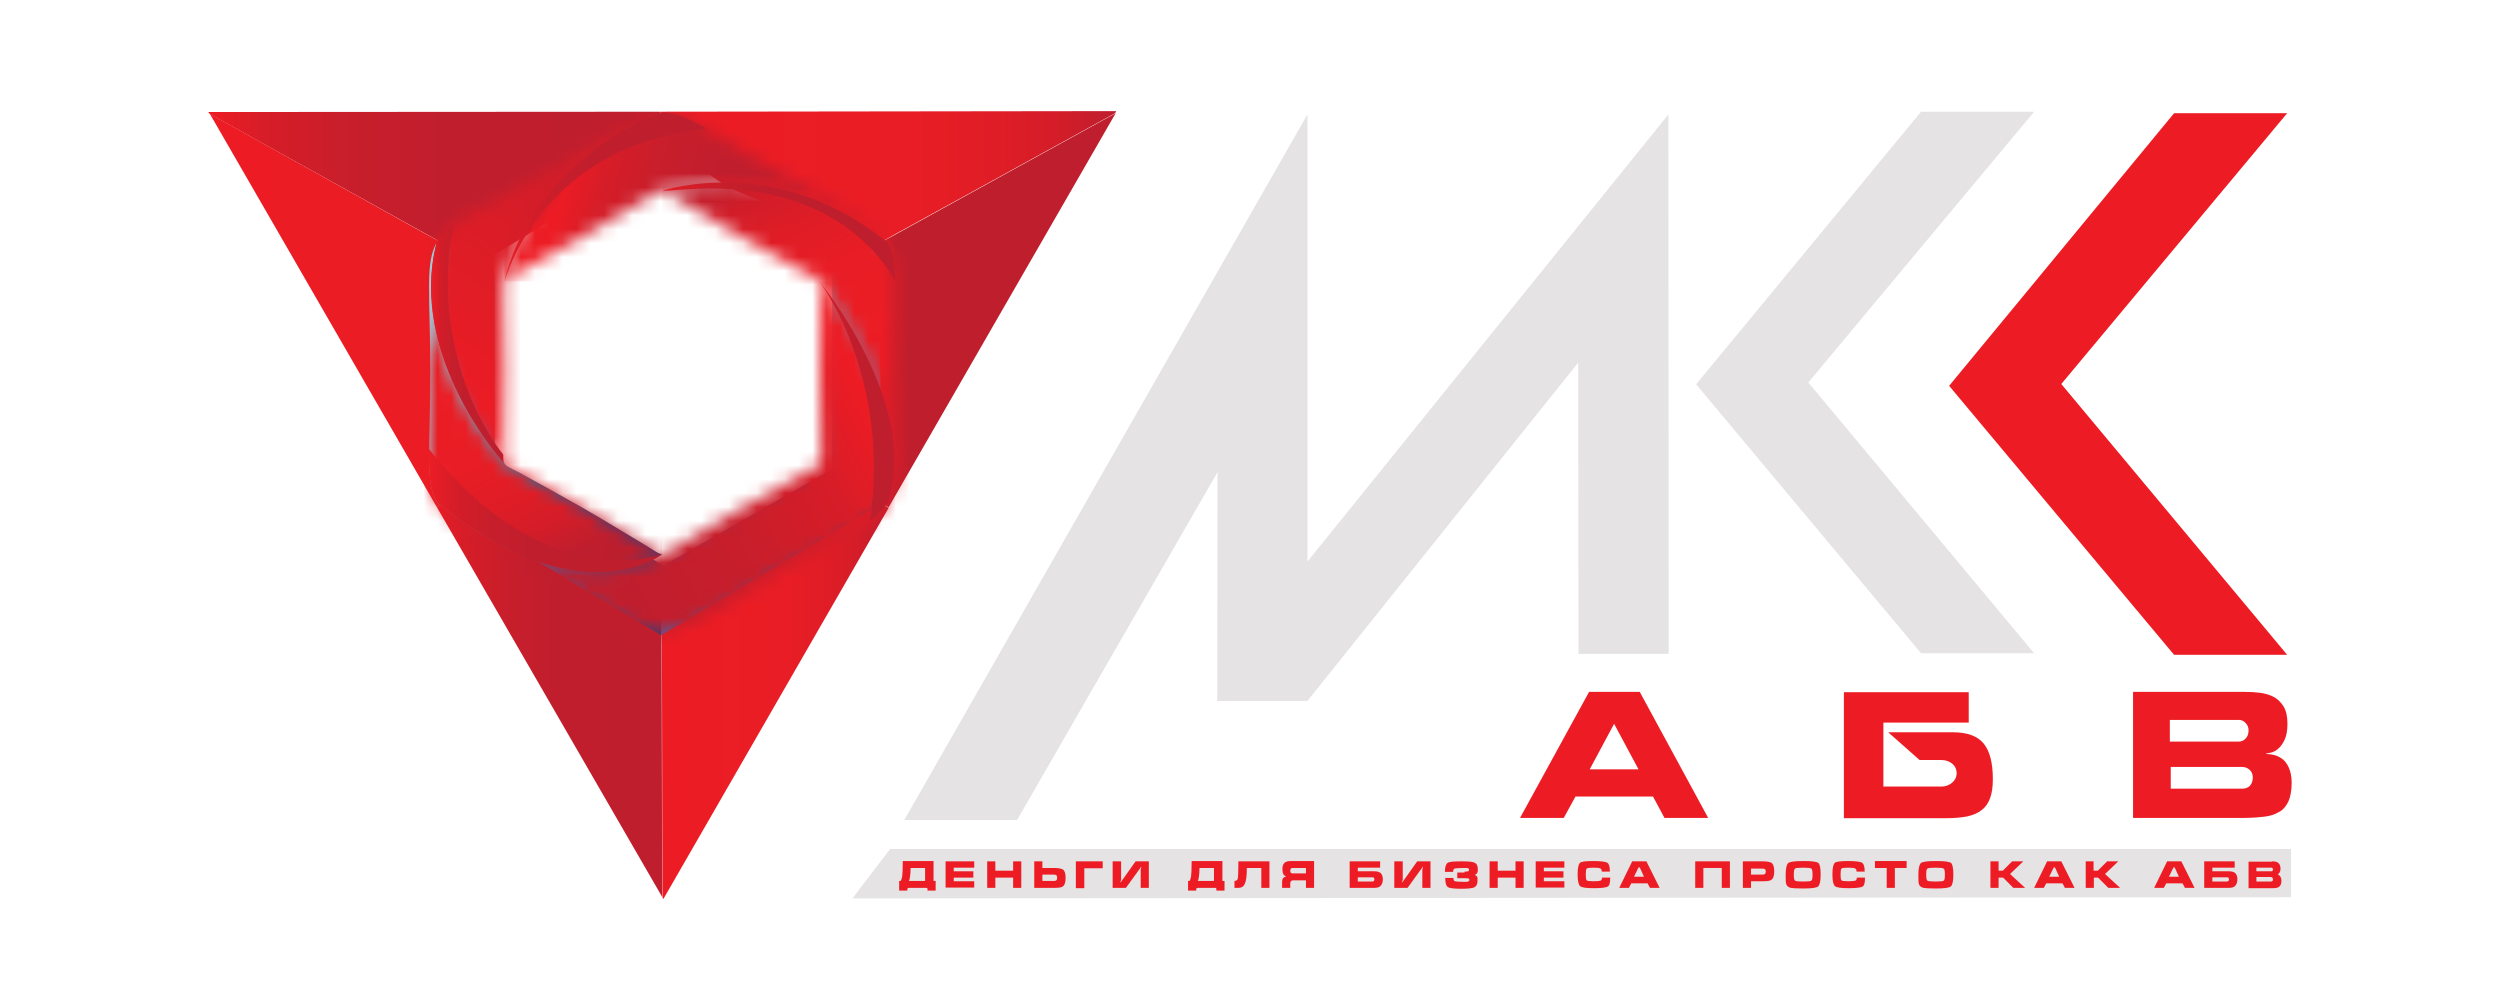 <svg width="180" height="72" viewBox="0 0 180 72" fill="none" xmlns="http://www.w3.org/2000/svg">
<path d="M113.437 57.348L112.59 58.89H109.442L114.414 49.815H118.061L122.989 58.89H119.841L119.016 57.348H113.437ZM114.457 55.394H117.974L116.216 52.116L114.457 55.394Z" fill="#ED1C24"/>
<path d="M132.76 58.911V49.836H141.748V52.029H135.604V56.631H139.794C140.055 56.631 140.315 56.545 140.532 56.371C140.749 56.197 140.858 55.98 140.88 55.72C140.88 55.394 140.771 55.155 140.554 54.981C140.337 54.808 140.076 54.721 139.772 54.721H138.209L135.951 52.724H140.619C141.661 52.724 142.399 53.006 142.834 53.548C143.268 54.091 143.485 54.938 143.485 56.089C143.485 56.653 143.42 57.109 143.29 57.456C143.159 57.825 142.964 58.108 142.682 58.325C142.399 58.542 142.052 58.694 141.639 58.781C141.205 58.868 140.684 58.911 140.055 58.911H132.76Z" fill="#ED1C24"/>
<path d="M153.559 49.815H161.57C162.004 49.815 162.373 49.836 162.721 49.88C163.046 49.923 163.372 50.01 163.676 50.162C163.98 50.314 164.219 50.553 164.414 50.857C164.609 51.182 164.696 51.595 164.696 52.116C164.696 52.572 164.631 52.962 164.501 53.245C164.371 53.527 164.219 53.744 164.045 53.896C163.871 54.048 163.698 54.135 163.546 54.178C163.394 54.222 163.263 54.243 163.176 54.243V54.287C163.328 54.287 163.524 54.309 163.698 54.352C163.893 54.395 164.088 54.482 164.284 54.612C164.479 54.743 164.653 54.96 164.783 55.242C164.913 55.524 165 55.894 165 56.349C165 56.914 164.913 57.37 164.761 57.717C164.588 58.065 164.371 58.325 164.067 58.477C163.763 58.651 163.415 58.759 163.024 58.803C162.634 58.846 162.156 58.89 161.592 58.89H153.58V55.828V49.815H153.559ZM156.251 53.397H161.157C161.374 53.397 161.548 53.332 161.678 53.18C161.83 53.028 161.896 52.832 161.896 52.593C161.896 52.376 161.83 52.203 161.678 52.051C161.548 51.899 161.374 51.834 161.179 51.834H156.229V53.397H156.251ZM156.294 56.784H161.44C161.657 56.784 161.852 56.718 161.982 56.588C162.113 56.458 162.199 56.263 162.199 55.98C162.199 55.763 162.134 55.568 161.982 55.438C161.852 55.307 161.657 55.22 161.44 55.22H156.294V56.784Z" fill="#ED1C24"/>
<path d="M87.644 50.466L87.666 33.987L73.228 59.041H65.108L94.136 8.238V40.435L120.124 8.238L120.145 47.079H113.654L113.632 26.106L94.136 50.466H87.644Z" fill="#E5E3E3"/>
<path d="M164.675 8.152H156.533L140.337 27.779L156.533 47.145H164.675L148.413 27.649L164.675 8.152Z" fill="#ED1C24"/>
<path d="M146.459 8.043H138.317L122.121 27.669L138.317 47.036H146.459L130.198 27.539L146.459 8.043Z" fill="#E5E3E3"/>
<path d="M164.956 64.6L61.374 64.687L64.088 61.126H164.956V64.6Z" fill="#E5E3E3"/>
<path d="M34.322 34.4C33.823 33.25 34.084 31.882 34.127 30.688C34.192 28.951 34.105 27.192 34.149 25.455C34.17 23.936 34.474 22.307 33.932 20.853C33.91 20.788 33.91 20.744 33.91 20.701C33.411 20.549 33.15 19.811 33.736 19.485C33.997 19.333 34.257 19.159 34.54 19.007L15.108 8.195L31.435 36.484L34.453 34.661C34.409 34.574 34.366 34.509 34.322 34.4Z" fill="url(#paint0_linear_3239_3409)"/>
<path d="M61.005 18.791C61.635 19.464 62.112 20.245 62.156 21.222C62.221 22.677 61.526 24.023 61.287 25.434C60.962 27.388 60.593 29.429 60.571 31.426C60.571 32.468 60.788 33.532 60.679 34.574L63.979 36.528L80.328 8.152L61.005 18.791Z" fill="url(#paint1_linear_3239_3409)"/>
<path d="M44.983 12.516C45.764 12.017 46.633 11.344 47.566 11.17V8.044L15 8.066L15.087 8.196L34.496 18.965C38.057 16.902 41.531 14.731 44.983 12.516Z" fill="url(#paint2_linear_3239_3409)"/>
<path d="M47.588 8.043L47.566 11.17C47.914 11.105 48.283 11.083 48.652 11.191C50.172 11.604 51.257 12.885 52.647 13.58C54.058 14.274 55.578 14.578 56.837 15.555C57.944 16.424 59.138 17.162 60.224 18.052C60.506 18.269 60.745 18.53 60.984 18.769L80.285 8.152L80.371 8L47.588 8.043Z" fill="url(#paint3_linear_3239_3409)"/>
<path d="M45.786 42.563C45.221 42.107 44.744 41.586 44.114 41.196C43.333 40.674 42.551 40.175 41.769 39.676C40.271 38.677 38.838 37.548 37.319 36.593C36.342 35.985 34.931 35.616 34.366 34.53L31.435 36.484L47.675 64.578L47.631 43.28C47.002 43.301 46.394 43.063 45.786 42.563Z" fill="url(#paint4_linear_3239_3409)"/>
<path d="M60.658 34.574C60.636 34.748 60.636 34.922 60.593 35.095C60.288 36.311 59.094 36.789 58.096 37.331C56.619 38.135 55.143 38.981 53.71 39.872C52.169 40.805 50.714 41.869 49.194 42.803C48.651 43.128 48.152 43.302 47.653 43.302L47.696 64.6L47.761 64.731L63.979 36.572L60.658 34.574Z" fill="url(#paint5_linear_3239_3409)"/>
<path d="M31.804 36.289L47.588 45.734L47.631 45.712V40.632L35.669 33.815L31.804 36.224V36.289Z" fill="url(#paint6_linear_3239_3409)"/>
<path d="M31.804 36.224L35.669 33.814L35.625 33.771V19.919L31.804 17.444V36.224Z" fill="url(#paint7_linear_3239_3409)"/>
<path d="M59.92 33.706V33.771L52.191 38.2L47.762 40.719L47.631 40.632V45.712L52.191 42.977L63.393 36.29V36.159L59.92 33.706Z" fill="url(#paint8_linear_3239_3409)"/>
<path d="M63.393 17.575L59.855 19.855L59.92 19.898V33.706L63.393 36.16V17.575Z" fill="url(#paint9_linear_3239_3409)"/>
<mask id="mask0_3239_3409" style="mask-type:luminance" maskUnits="userSpaceOnUse" x="36" y="8" width="28" height="13">
<path d="M47.675 8.087C37.774 11.995 36.32 20.267 36.32 20.267C36.428 20.071 36.732 19.963 37.405 19.572C38.947 18.725 40.488 17.878 42.008 17.01C43.528 16.142 45.026 15.208 46.524 14.318C47.197 13.927 47.436 13.71 47.675 13.71C47.675 13.71 55.968 10.931 63.892 17.444C63.024 15.968 60.94 15.186 56.011 12.342C51.105 9.498 49.39 8.087 47.675 8.087Z" fill="white"/>
</mask>
<g mask="url(#mask0_3239_3409)">
<path d="M63.892 8.087H36.32V20.267H63.892V8.087Z" fill="url(#paint10_linear_3239_3409)"/>
</g>
<mask id="mask1_3239_3409" style="mask-type:luminance" maskUnits="userSpaceOnUse" x="31" y="8" width="17" height="26">
<path d="M36.32 20.267C36.32 20.267 37.775 11.995 47.675 8.087C45.96 8.087 44.245 9.498 39.316 12.342C34.388 15.186 32.304 15.968 31.435 17.444C29.308 25.694 36.298 33.358 36.298 33.358C36.19 33.163 36.233 32.859 36.255 32.056C36.277 30.297 36.32 28.56 36.32 26.802C36.32 25.043 36.277 23.306 36.255 21.548C36.255 20.766 36.19 20.462 36.32 20.267Z" fill="white"/>
</mask>
<g mask="url(#mask1_3239_3409)">
<path d="M47.675 8.087H29.307V33.38H47.675V8.087Z" fill="url(#paint11_linear_3239_3409)"/>
</g>
<path d="M36.32 33.358C36.32 33.358 29.307 25.694 31.456 17.444C30.588 18.921 30.979 21.135 30.979 26.802C30.979 32.49 30.61 34.683 31.456 36.159C41.747 44.518 47.674 39.893 47.674 39.893C47.436 39.893 47.197 39.698 46.524 39.285C45.026 38.395 43.528 37.462 42.008 36.593C40.488 35.725 38.947 34.878 37.405 34.031C36.732 33.684 36.428 33.575 36.32 33.358Z" fill="url(#paint12_linear_3239_3409)"/>
<mask id="mask2_3239_3409" style="mask-type:luminance" maskUnits="userSpaceOnUse" x="30" y="17" width="18" height="25">
<path d="M36.32 33.358C36.32 33.358 29.308 25.694 31.457 17.444C30.588 18.921 30.979 21.135 30.979 26.802C30.979 32.49 30.61 34.683 31.457 36.159C41.748 44.518 47.675 39.893 47.675 39.893C47.436 39.893 47.197 39.698 46.524 39.285C45.026 38.395 43.528 37.462 42.008 36.593C40.489 35.725 38.947 34.878 37.406 34.031C36.733 33.684 36.429 33.575 36.32 33.358Z" fill="white"/>
</mask>
<g mask="url(#mask2_3239_3409)">
<path d="M47.675 17.444H29.308V44.539H47.675V17.444Z" fill="url(#paint13_linear_3239_3409)"/>
</g>
<mask id="mask3_3239_3409" style="mask-type:luminance" maskUnits="userSpaceOnUse" x="31" y="20" width="34" height="26">
<path d="M48.803 39.306C48.13 39.697 47.891 39.914 47.653 39.914C47.653 39.914 41.704 44.538 31.435 36.18C32.303 37.656 34.387 38.438 39.316 41.282C49.172 46.97 46.176 46.97 56.033 41.282C60.961 38.438 63.045 37.656 63.914 36.18C66.389 29.276 59.051 20.266 59.051 20.266C59.159 20.461 59.116 20.765 59.094 21.568C59.072 23.327 59.029 25.064 59.029 26.822C59.029 28.581 59.072 30.318 59.094 32.076C59.116 33.639 59.311 33.292 57.944 34.052C56.402 34.899 54.861 35.745 53.341 36.614C51.799 37.504 50.323 38.416 48.803 39.306Z" fill="white"/>
</mask>
<g mask="url(#mask3_3239_3409)">
<path d="M66.346 20.266H31.435V46.97H66.346V20.266Z" fill="url(#paint14_linear_3239_3409)"/>
</g>
<mask id="mask4_3239_3409" style="mask-type:luminance" maskUnits="userSpaceOnUse" x="47" y="13" width="18" height="24">
<path d="M59.008 20.267C59.008 20.267 66.346 29.277 63.871 36.181C64.739 34.704 64.348 32.49 64.348 26.823C64.348 21.135 64.718 18.942 63.871 17.466C55.946 10.953 47.653 13.732 47.653 13.732C47.892 13.732 48.13 13.927 48.803 14.34C50.302 15.23 51.8 16.163 53.319 17.032C54.839 17.9 56.381 18.747 57.922 19.594C58.595 19.941 58.899 20.05 59.008 20.267Z" fill="white"/>
</mask>
<g mask="url(#mask4_3239_3409)">
<path d="M66.368 10.931H47.675V36.18H66.368V10.931Z" fill="url(#paint15_linear_3239_3409)"/>
</g>
<path fill-rule="evenodd" clip-rule="evenodd" d="M47.805 13.732C49.173 13.775 59.29 11.886 64.457 20.158C64.414 18.942 64.284 18.117 63.893 17.466C55.968 10.953 47.675 13.732 47.675 13.732C47.697 13.71 47.74 13.71 47.805 13.732Z" fill="url(#paint16_linear_3239_3409)"/>
<path fill-rule="evenodd" clip-rule="evenodd" d="M59.008 20.267C59.008 20.267 64.132 27.062 62.655 37.462C63.22 37.049 63.611 36.636 63.893 36.181C66.368 29.277 59.008 20.267 59.008 20.267Z" fill="url(#paint17_linear_3239_3409)"/>
<path fill-rule="evenodd" clip-rule="evenodd" d="M47.675 39.915C47.675 39.915 39.316 42.998 30.892 32.338C30.87 34.205 30.957 35.312 31.457 36.159C41.726 44.539 47.675 39.915 47.675 39.915Z" fill="url(#paint18_linear_3239_3409)"/>
<path fill-rule="evenodd" clip-rule="evenodd" d="M36.233 32.728C36.233 32.728 30.762 26.28 32.629 16.185C32.087 16.597 31.696 16.988 31.435 17.444C29.308 25.694 36.298 33.358 36.298 33.358C36.233 33.227 36.233 33.054 36.233 32.728Z" fill="url(#paint19_linear_3239_3409)"/>
<path fill-rule="evenodd" clip-rule="evenodd" d="M36.32 20.267C36.32 20.267 38.882 10.432 50.888 9.281C49.498 8.478 48.586 8.087 47.675 8.087C37.774 11.995 36.32 20.267 36.32 20.267Z" fill="url(#paint20_linear_3239_3409)"/>
<path d="M64.827 63.428C64.87 63.428 64.913 63.319 64.957 63.124C64.979 62.929 65 62.56 65 61.995H67.215V63.428H67.367V64.123H66.781V64.036C66.781 63.992 66.781 63.971 66.759 63.949C66.737 63.927 66.715 63.927 66.65 63.927H65.456C65.369 63.927 65.326 63.971 65.326 64.036V64.123H64.74V63.428H64.827ZM66.607 63.428V62.495H65.565C65.565 62.755 65.543 62.972 65.521 63.124C65.5 63.298 65.478 63.385 65.434 63.428H66.607Z" fill="#ED1C24"/>
<path d="M68.083 63.927V62.017H70.145V62.472H68.669V62.733H70.08V63.189H68.669V63.45H70.145V63.905H68.083V63.927Z" fill="#ED1C24"/>
<path d="M71.079 62.017H71.665V62.69H72.946V62.017H73.532V63.927H72.946V63.189H71.665V63.927H71.079V62.017Z" fill="#ED1C24"/>
<path d="M74.466 63.927V62.017H75.052V62.494H75.899C76.203 62.494 76.42 62.538 76.529 62.603C76.659 62.69 76.724 62.907 76.724 63.211C76.724 63.515 76.659 63.732 76.529 63.819C76.42 63.905 76.225 63.927 75.899 63.927H74.466ZM75.052 62.972V63.428H75.899C75.964 63.428 76.029 63.406 76.051 63.384C76.095 63.341 76.116 63.297 76.116 63.189C76.116 63.102 76.095 63.037 76.051 63.015C76.008 62.994 75.964 62.972 75.899 62.972H75.052Z" fill="#ED1C24"/>
<path d="M77.462 62.017H79.373H79.395V62.516H78.07V63.949H77.462V62.017Z" fill="#ED1C24"/>
<path d="M80.132 62.017H80.719V63.341C80.697 63.384 80.697 63.45 80.675 63.493C80.675 63.515 80.675 63.536 80.675 63.536C80.697 63.536 80.697 63.515 80.719 63.493C80.74 63.471 80.74 63.45 80.762 63.428L81.761 62.017H82.716V63.927H82.13V62.603C82.13 62.603 82.152 62.559 82.173 62.451C82.173 62.429 82.173 62.407 82.173 62.407C82.152 62.407 82.152 62.429 82.13 62.451C82.108 62.472 82.108 62.494 82.087 62.516L81.066 63.927H80.111V62.017H80.132Z" fill="#ED1C24"/>
<path d="M85.625 63.428C85.669 63.428 85.712 63.319 85.756 63.124C85.777 62.929 85.799 62.56 85.799 61.995H88.014V63.428H88.166V64.123H87.579V64.036C87.579 63.992 87.579 63.971 87.558 63.949C87.536 63.927 87.514 63.927 87.449 63.927H86.255C86.168 63.927 86.125 63.971 86.125 64.036V64.123H85.539V63.428H85.625ZM87.406 63.428V62.495H86.364C86.364 62.755 86.342 62.972 86.32 63.124C86.298 63.298 86.277 63.385 86.233 63.428H87.406Z" fill="#ED1C24"/>
<path d="M91.401 62.017V63.927H90.815V62.494H89.772C89.772 63.059 89.729 63.428 89.621 63.645C89.534 63.84 89.382 63.927 89.165 63.927H88.882V63.428C89.013 63.428 89.099 63.363 89.121 63.254C89.143 63.146 89.165 62.711 89.165 62.017H91.401Z" fill="#ED1C24"/>
<path d="M94.614 62.017V63.927H94.028V63.385H93.094C93.029 63.385 92.986 63.406 92.942 63.45C92.92 63.493 92.899 63.537 92.899 63.58V63.927H92.312V63.493C92.312 63.385 92.334 63.298 92.378 63.233C92.399 63.189 92.486 63.146 92.595 63.102C92.508 63.059 92.421 63.016 92.399 62.929C92.356 62.842 92.334 62.733 92.334 62.56C92.334 62.343 92.399 62.191 92.508 62.104C92.595 62.038 92.725 61.995 92.92 61.995H94.614V62.017ZM94.028 62.495H93.072C93.007 62.495 92.964 62.516 92.942 62.538C92.92 62.56 92.899 62.625 92.899 62.69C92.899 62.755 92.92 62.82 92.942 62.842C92.964 62.864 93.007 62.885 93.072 62.885H94.028V62.495Z" fill="#ED1C24"/>
<path d="M97.176 63.927V62.017H99.369V62.472H97.762V62.733H98.956C99.151 62.733 99.303 62.776 99.412 62.863C99.499 62.95 99.564 63.102 99.564 63.297C99.564 63.536 99.499 63.688 99.39 63.797C99.303 63.884 99.151 63.927 98.956 63.927H97.176ZM97.762 63.167V63.471H98.782C98.891 63.471 98.956 63.428 98.956 63.319C98.956 63.254 98.934 63.211 98.913 63.189C98.891 63.167 98.847 63.167 98.782 63.167H97.762Z" fill="#ED1C24"/>
<path d="M100.41 62.017H100.997V63.341C100.975 63.384 100.975 63.45 100.953 63.493C100.953 63.515 100.953 63.536 100.953 63.536C100.975 63.536 100.975 63.515 100.997 63.493C101.018 63.471 101.018 63.45 101.04 63.428L102.039 62.017H102.994V63.927H102.408V62.603C102.408 62.603 102.429 62.559 102.451 62.451C102.451 62.429 102.451 62.407 102.451 62.407C102.429 62.407 102.429 62.429 102.408 62.451C102.386 62.472 102.386 62.494 102.364 62.516L101.344 63.927H100.389V62.017H100.41Z" fill="#ED1C24"/>
<path d="M105.447 62.755C105.578 62.755 105.643 62.755 105.708 62.733C105.751 62.711 105.773 62.668 105.773 62.624C105.773 62.581 105.751 62.538 105.708 62.516C105.664 62.494 105.578 62.494 105.447 62.494C105.035 62.494 104.796 62.516 104.731 62.538C104.666 62.559 104.622 62.646 104.622 62.776H104.036C104.036 62.429 104.101 62.212 104.232 62.125C104.362 62.038 104.687 62.017 105.23 62.017C105.686 62.017 105.99 62.038 106.142 62.103C106.316 62.169 106.403 62.321 106.403 62.581C106.403 62.69 106.403 62.755 106.381 62.798C106.359 62.885 106.294 62.95 106.186 62.994C106.316 63.059 106.381 63.124 106.381 63.211C106.381 63.232 106.381 63.319 106.381 63.428C106.381 63.667 106.294 63.819 106.12 63.905C105.99 63.949 105.686 63.992 105.23 63.992C104.687 63.992 104.34 63.949 104.232 63.862C104.123 63.775 104.058 63.58 104.058 63.211H104.644C104.644 63.363 104.687 63.428 104.753 63.45C104.818 63.471 105.057 63.493 105.469 63.493C105.578 63.493 105.664 63.493 105.708 63.471C105.751 63.45 105.795 63.406 105.795 63.363C105.795 63.297 105.773 63.276 105.73 63.254C105.686 63.232 105.599 63.232 105.469 63.232H104.926V62.82H105.447V62.755Z" fill="#ED1C24"/>
<path d="M107.25 62.017H107.836V62.69H109.117V62.017H109.703V63.927H109.117V63.189H107.836V63.927H107.25V62.017Z" fill="#ED1C24"/>
<path d="M110.571 63.927V62.017H112.634V62.472H111.157V62.733H112.569V63.189H111.157V63.45H112.634V63.905H110.571V63.927Z" fill="#ED1C24"/>
<path d="M114.718 61.995C115.261 61.995 115.608 62.038 115.738 62.125C115.847 62.212 115.912 62.408 115.912 62.755H115.326C115.326 62.646 115.304 62.581 115.239 62.538C115.174 62.495 115 62.473 114.74 62.473C114.457 62.473 114.284 62.495 114.24 62.538C114.197 62.581 114.175 62.733 114.175 62.972C114.175 63.211 114.197 63.341 114.24 63.385C114.284 63.428 114.457 63.45 114.74 63.45C115 63.45 115.174 63.428 115.239 63.406C115.304 63.385 115.347 63.298 115.347 63.189H115.934C115.934 63.537 115.89 63.732 115.782 63.819C115.651 63.906 115.326 63.949 114.761 63.949C114.218 63.949 113.871 63.906 113.763 63.797C113.654 63.689 113.589 63.428 113.589 62.95C113.589 62.495 113.654 62.212 113.763 62.125C113.828 62.038 114.175 61.995 114.718 61.995Z" fill="#ED1C24"/>
<path d="M117.519 62.017H118.539L119.494 63.927H118.799L118.626 63.602H117.453L117.28 63.927H116.585L117.519 62.017ZM118.061 62.451H117.974L117.649 63.124H118.365L118.061 62.451Z" fill="#ED1C24"/>
<path d="M122.056 62.017H124.553V63.927H123.967V62.494H122.642V63.927H122.056V62.017Z" fill="#ED1C24"/>
<path d="M125.487 62.017H126.92C127.224 62.017 127.441 62.06 127.549 62.125C127.68 62.212 127.745 62.429 127.745 62.733C127.745 63.037 127.68 63.254 127.549 63.341C127.441 63.428 127.245 63.45 126.92 63.45H126.073V63.927H125.487V62.017ZM126.073 62.972H126.92C126.985 62.972 127.05 62.95 127.072 62.928C127.115 62.885 127.137 62.842 127.137 62.755C127.137 62.668 127.115 62.603 127.072 62.581C127.028 62.559 126.985 62.538 126.92 62.538H126.073V62.972Z" fill="#ED1C24"/>
<path d="M131.088 62.972C131.088 63.428 131.023 63.71 130.914 63.819C130.784 63.927 130.436 63.971 129.807 63.971C129.351 63.971 129.069 63.949 128.938 63.927C128.765 63.884 128.656 63.797 128.613 63.667C128.569 63.558 128.569 63.341 128.569 62.994C128.569 62.538 128.634 62.256 128.743 62.147C128.873 62.038 129.221 61.995 129.85 61.995C130.458 61.995 130.827 62.038 130.936 62.147C131.023 62.234 131.088 62.495 131.088 62.972ZM129.156 62.972C129.156 63.211 129.177 63.363 129.242 63.406C129.307 63.45 129.503 63.471 129.829 63.471C130.176 63.471 130.371 63.45 130.415 63.406C130.48 63.363 130.502 63.233 130.502 62.972C130.502 62.733 130.48 62.581 130.415 62.538C130.35 62.495 130.154 62.473 129.829 62.473C129.481 62.473 129.286 62.495 129.242 62.538C129.177 62.581 129.156 62.733 129.156 62.972Z" fill="#ED1C24"/>
<path d="M133.064 61.995C133.606 61.995 133.954 62.038 134.084 62.125C134.192 62.212 134.258 62.408 134.258 62.755H133.671C133.671 62.646 133.65 62.581 133.585 62.538C133.519 62.495 133.346 62.473 133.085 62.473C132.803 62.473 132.629 62.495 132.586 62.538C132.542 62.581 132.521 62.733 132.521 62.972C132.521 63.211 132.542 63.341 132.586 63.385C132.629 63.428 132.803 63.45 133.085 63.45C133.346 63.45 133.519 63.428 133.585 63.406C133.65 63.385 133.693 63.298 133.693 63.189H134.279C134.279 63.537 134.236 63.732 134.127 63.819C133.997 63.906 133.671 63.949 133.107 63.949C132.564 63.949 132.217 63.906 132.108 63.797C132 63.689 131.935 63.428 131.935 62.95C131.935 62.495 132 62.212 132.108 62.125C132.173 62.038 132.521 61.995 133.064 61.995Z" fill="#ED1C24"/>
<path d="M134.996 62.495V61.995H137.276V62.495H136.429V63.927H135.843V62.495H134.996Z" fill="#ED1C24"/>
<path d="M140.641 62.972C140.641 63.428 140.576 63.71 140.467 63.819C140.337 63.927 139.99 63.971 139.36 63.971C138.904 63.971 138.622 63.949 138.492 63.927C138.318 63.884 138.209 63.797 138.166 63.667C138.123 63.558 138.123 63.341 138.123 62.994C138.123 62.538 138.188 62.256 138.296 62.147C138.427 62.038 138.774 61.995 139.403 61.995C140.011 61.995 140.38 62.038 140.489 62.147C140.576 62.234 140.641 62.495 140.641 62.972ZM138.687 62.972C138.687 63.211 138.709 63.363 138.774 63.406C138.839 63.45 139.034 63.471 139.36 63.471C139.707 63.471 139.903 63.45 139.946 63.406C140.011 63.363 140.033 63.233 140.033 62.972C140.033 62.733 140.011 62.581 139.946 62.538C139.881 62.495 139.686 62.473 139.36 62.473C139.013 62.473 138.817 62.495 138.774 62.538C138.709 62.581 138.687 62.733 138.687 62.972Z" fill="#ED1C24"/>
<path d="M143.311 62.017H143.897V62.69H144.201L144.874 62.017H145.678L144.722 62.928L145.808 63.927H144.961L144.223 63.189H143.897V63.927H143.311V62.017Z" fill="#ED1C24"/>
<path d="M147.393 62.017H148.413L149.368 63.927H148.673L148.5 63.602H147.327L147.154 63.927H146.459L147.393 62.017ZM147.957 62.451H147.87L147.545 63.124H148.261L147.957 62.451Z" fill="#ED1C24"/>
<path d="M150.15 62.017H150.736V62.69H151.04L151.713 62.017H152.516L151.561 62.928L152.647 63.927H151.8L151.062 63.189H150.758V63.927H150.172V62.017H150.15Z" fill="#ED1C24"/>
<path d="M156.034 62.017H157.054L158.009 63.927H157.315L157.141 63.602H155.969L155.795 63.927H155.1L156.034 62.017ZM156.576 62.451H156.49L156.164 63.124H156.88L156.576 62.451Z" fill="#ED1C24"/>
<path d="M158.704 63.927V62.017H160.897V62.472H159.29V62.733H160.484C160.68 62.733 160.832 62.776 160.94 62.863C161.027 62.95 161.092 63.102 161.092 63.297C161.092 63.536 161.027 63.688 160.919 63.797C160.832 63.884 160.68 63.927 160.484 63.927H158.704ZM159.29 63.167V63.471H160.311C160.419 63.471 160.484 63.428 160.484 63.319C160.484 63.254 160.463 63.211 160.441 63.189C160.419 63.167 160.376 63.167 160.311 63.167H159.29Z" fill="#ED1C24"/>
<path d="M163.589 62.017C163.763 62.017 163.915 62.038 164.001 62.103C164.132 62.19 164.197 62.342 164.197 62.559C164.197 62.668 164.175 62.733 164.132 62.82C164.088 62.885 164.045 62.928 164.001 62.95C164.175 63.037 164.262 63.189 164.262 63.406C164.262 63.602 164.219 63.732 164.132 63.819C164.045 63.905 163.893 63.949 163.676 63.949H161.896V62.038H163.589V62.017ZM162.46 62.733H163.502C163.546 62.733 163.589 62.733 163.611 62.711C163.632 62.69 163.654 62.668 163.654 62.603C163.654 62.559 163.632 62.516 163.611 62.494C163.589 62.472 163.546 62.472 163.502 62.472H162.46V62.733ZM162.46 63.471H163.48C163.589 63.471 163.654 63.428 163.654 63.319C163.654 63.254 163.632 63.211 163.611 63.189C163.589 63.167 163.546 63.146 163.48 63.146H162.46V63.471Z" fill="#ED1C24"/>
<defs>
<linearGradient id="paint0_linear_3239_3409" x1="15.106" y1="22.341" x2="80.306" y2="22.341" gradientUnits="userSpaceOnUse">
<stop offset="2.44291e-07" stop-color="#ED1C24"/>
<stop offset="0.545" stop-color="#E91D25"/>
<stop offset="0.742" stop-color="#DF1D26"/>
<stop offset="0.881" stop-color="#D21D29"/>
<stop offset="0.994" stop-color="#C01E2D"/>
<stop offset="1" stop-color="#BE1E2D"/>
</linearGradient>
<linearGradient id="paint1_linear_3239_3409" x1="15.106" y1="22.364" x2="80.306" y2="22.364" gradientUnits="userSpaceOnUse">
<stop offset="2.44291e-07" stop-color="#ED1C24"/>
<stop offset="0.128" stop-color="#D61D28"/>
<stop offset="0.296" stop-color="#C91E2B"/>
<stop offset="0.518" stop-color="#C11E2D"/>
<stop offset="1" stop-color="#BE1E2D"/>
</linearGradient>
<linearGradient id="paint2_linear_3239_3409" x1="15.025" y1="13.514" x2="47.582" y2="13.514" gradientUnits="userSpaceOnUse">
<stop offset="2.44291e-07" stop-color="#ED1C24"/>
<stop offset="0.128" stop-color="#D61D28"/>
<stop offset="0.296" stop-color="#C91E2B"/>
<stop offset="0.518" stop-color="#C11E2D"/>
<stop offset="1" stop-color="#BE1E2D"/>
</linearGradient>
<linearGradient id="paint3_linear_3239_3409" x1="47.522" y1="13.408" x2="80.388" y2="13.408" gradientUnits="userSpaceOnUse">
<stop offset="2.44291e-07" stop-color="#ED1C24"/>
<stop offset="0.545" stop-color="#E91D25"/>
<stop offset="0.742" stop-color="#DF1D26"/>
<stop offset="0.881" stop-color="#D21D29"/>
<stop offset="0.994" stop-color="#C01E2D"/>
<stop offset="1" stop-color="#BE1E2D"/>
</linearGradient>
<linearGradient id="paint4_linear_3239_3409" x1="31.444" y1="49.547" x2="47.678" y2="49.547" gradientUnits="userSpaceOnUse">
<stop offset="2.44291e-07" stop-color="#ED1C24"/>
<stop offset="0.128" stop-color="#D61D28"/>
<stop offset="0.296" stop-color="#C91E2B"/>
<stop offset="0.518" stop-color="#C11E2D"/>
<stop offset="1" stop-color="#BE1E2D"/>
</linearGradient>
<linearGradient id="paint5_linear_3239_3409" x1="47.607" y1="49.634" x2="63.964" y2="49.634" gradientUnits="userSpaceOnUse">
<stop offset="2.44291e-07" stop-color="#ED1C24"/>
<stop offset="0.545" stop-color="#E91D25"/>
<stop offset="0.742" stop-color="#DF1D26"/>
<stop offset="0.881" stop-color="#D21D29"/>
<stop offset="0.994" stop-color="#C01E2D"/>
<stop offset="1" stop-color="#BE1E2D"/>
</linearGradient>
<linearGradient id="paint6_linear_3239_3409" x1="31.809" y1="39.765" x2="47.621" y2="39.765" gradientUnits="userSpaceOnUse">
<stop stop-color="#48A0D9"/>
<stop offset="0.505" stop-color="#376FB7"/>
<stop offset="1" stop-color="#1E4281"/>
</linearGradient>
<linearGradient id="paint7_linear_3239_3409" x1="28.64" y1="19.275" x2="36.769" y2="33.355" gradientUnits="userSpaceOnUse">
<stop stop-color="#70CDDD"/>
<stop offset="0.505" stop-color="#48A3DA"/>
<stop offset="1" stop-color="#4067B1"/>
</linearGradient>
<linearGradient id="paint8_linear_3239_3409" x1="47.621" y1="39.709" x2="63.384" y2="39.709" gradientUnits="userSpaceOnUse">
<stop stop-color="#376FB7"/>
<stop offset="1" stop-color="#1E4281"/>
</linearGradient>
<linearGradient id="paint9_linear_3239_3409" x1="58.591" y1="20.347" x2="66.636" y2="34.282" gradientUnits="userSpaceOnUse">
<stop stop-color="#70CDDD"/>
<stop offset="0.505" stop-color="#48A3DA"/>
<stop offset="1" stop-color="#4067B1"/>
</linearGradient>
<linearGradient id="paint10_linear_3239_3409" x1="41.318" y1="11.487" x2="60.151" y2="17.234" gradientUnits="userSpaceOnUse">
<stop offset="2.44291e-07" stop-color="#ED1C24"/>
<stop offset="0.128" stop-color="#D61D28"/>
<stop offset="0.296" stop-color="#C91E2B"/>
<stop offset="0.518" stop-color="#C11E2D"/>
<stop offset="1" stop-color="#BE1E2D"/>
</linearGradient>
<linearGradient id="paint11_linear_3239_3409" x1="32.636" y1="29.464" x2="50.051" y2="3.433" gradientUnits="userSpaceOnUse">
<stop offset="2.44291e-07" stop-color="#ED1C24"/>
<stop offset="0.415" stop-color="#DA1D27"/>
<stop offset="1" stop-color="#BE1E2D"/>
</linearGradient>
<linearGradient id="paint12_linear_3239_3409" x1="30.873" y1="29.319" x2="47.664" y2="29.319" gradientUnits="userSpaceOnUse">
<stop stop-color="#9CDAE9"/>
<stop offset="0.483" stop-color="#0774A2"/>
<stop offset="0.519" stop-color="#186A9A"/>
<stop offset="0.592" stop-color="#255C8E"/>
<stop offset="0.67" stop-color="#2B5085"/>
<stop offset="0.756" stop-color="#2E477F"/>
<stop offset="0.856" stop-color="#30427B"/>
<stop offset="1" stop-color="#30407A"/>
</linearGradient>
<linearGradient id="paint13_linear_3239_3409" x1="33.459" y1="20.816" x2="42.56" y2="39.242" gradientUnits="userSpaceOnUse">
<stop offset="2.44291e-07" stop-color="#ED1C24"/>
<stop offset="0.545" stop-color="#E91D25"/>
<stop offset="0.742" stop-color="#DF1D26"/>
<stop offset="0.881" stop-color="#D21D29"/>
<stop offset="0.994" stop-color="#C01E2D"/>
<stop offset="1" stop-color="#BE1E2D"/>
</linearGradient>
<linearGradient id="paint14_linear_3239_3409" x1="61.405" y1="27.169" x2="25.249" y2="45.793" gradientUnits="userSpaceOnUse">
<stop offset="2.44291e-07" stop-color="#ED1C24"/>
<stop offset="0.128" stop-color="#D61D28"/>
<stop offset="0.296" stop-color="#C91E2B"/>
<stop offset="0.518" stop-color="#C11E2D"/>
<stop offset="1" stop-color="#BE1E2D"/>
</linearGradient>
<linearGradient id="paint15_linear_3239_3409" x1="60.217" y1="30.97" x2="52.424" y2="12.945" gradientUnits="userSpaceOnUse">
<stop offset="2.44291e-07" stop-color="#ED1C24"/>
<stop offset="0.545" stop-color="#E91D25"/>
<stop offset="0.742" stop-color="#DF1D26"/>
<stop offset="0.881" stop-color="#D21D29"/>
<stop offset="0.994" stop-color="#C01E2D"/>
<stop offset="1" stop-color="#BE1E2D"/>
</linearGradient>
<linearGradient id="paint16_linear_3239_3409" x1="47.664" y1="16.631" x2="64.446" y2="16.631" gradientUnits="userSpaceOnUse">
<stop offset="2.44291e-07" stop-color="#ED1C24"/>
<stop offset="0.006" stop-color="#EB1D25"/>
<stop offset="0.118" stop-color="#D41D28"/>
<stop offset="0.258" stop-color="#C81E2B"/>
<stop offset="0.455" stop-color="#C01E2D"/>
<stop offset="1" stop-color="#BE1E2D"/>
</linearGradient>
<linearGradient id="paint17_linear_3239_3409" x1="59.016" y1="28.86" x2="64.396" y2="28.86" gradientUnits="userSpaceOnUse">
<stop offset="2.44291e-07" stop-color="#ED1C24"/>
<stop offset="0.006" stop-color="#EB1D25"/>
<stop offset="0.118" stop-color="#D41D28"/>
<stop offset="0.258" stop-color="#C81E2B"/>
<stop offset="0.455" stop-color="#C01E2D"/>
<stop offset="1" stop-color="#BE1E2D"/>
</linearGradient>
<linearGradient id="paint18_linear_3239_3409" x1="30.873" y1="36.771" x2="47.664" y2="36.771" gradientUnits="userSpaceOnUse">
<stop offset="2.44291e-07" stop-color="#ED1C24"/>
<stop offset="0.006" stop-color="#EB1D25"/>
<stop offset="0.118" stop-color="#D41D28"/>
<stop offset="0.258" stop-color="#C81E2B"/>
<stop offset="0.455" stop-color="#C01E2D"/>
<stop offset="1" stop-color="#BE1E2D"/>
</linearGradient>
<linearGradient id="paint19_linear_3239_3409" x1="31.035" y1="24.773" x2="36.312" y2="24.773" gradientUnits="userSpaceOnUse">
<stop offset="2.44291e-07" stop-color="#ED1C24"/>
<stop offset="0.006" stop-color="#EB1D25"/>
<stop offset="0.118" stop-color="#D41D28"/>
<stop offset="0.258" stop-color="#C81E2B"/>
<stop offset="0.455" stop-color="#C01E2D"/>
<stop offset="1" stop-color="#BE1E2D"/>
</linearGradient>
<linearGradient id="paint20_linear_3239_3409" x1="36.312" y1="14.167" x2="50.876" y2="14.167" gradientUnits="userSpaceOnUse">
<stop offset="2.44291e-07" stop-color="#ED1C24"/>
<stop offset="0.006" stop-color="#EB1D25"/>
<stop offset="0.118" stop-color="#D41D28"/>
<stop offset="0.258" stop-color="#C81E2B"/>
<stop offset="0.455" stop-color="#C01E2D"/>
<stop offset="1" stop-color="#BE1E2D"/>
</linearGradient>
</defs>
</svg>
